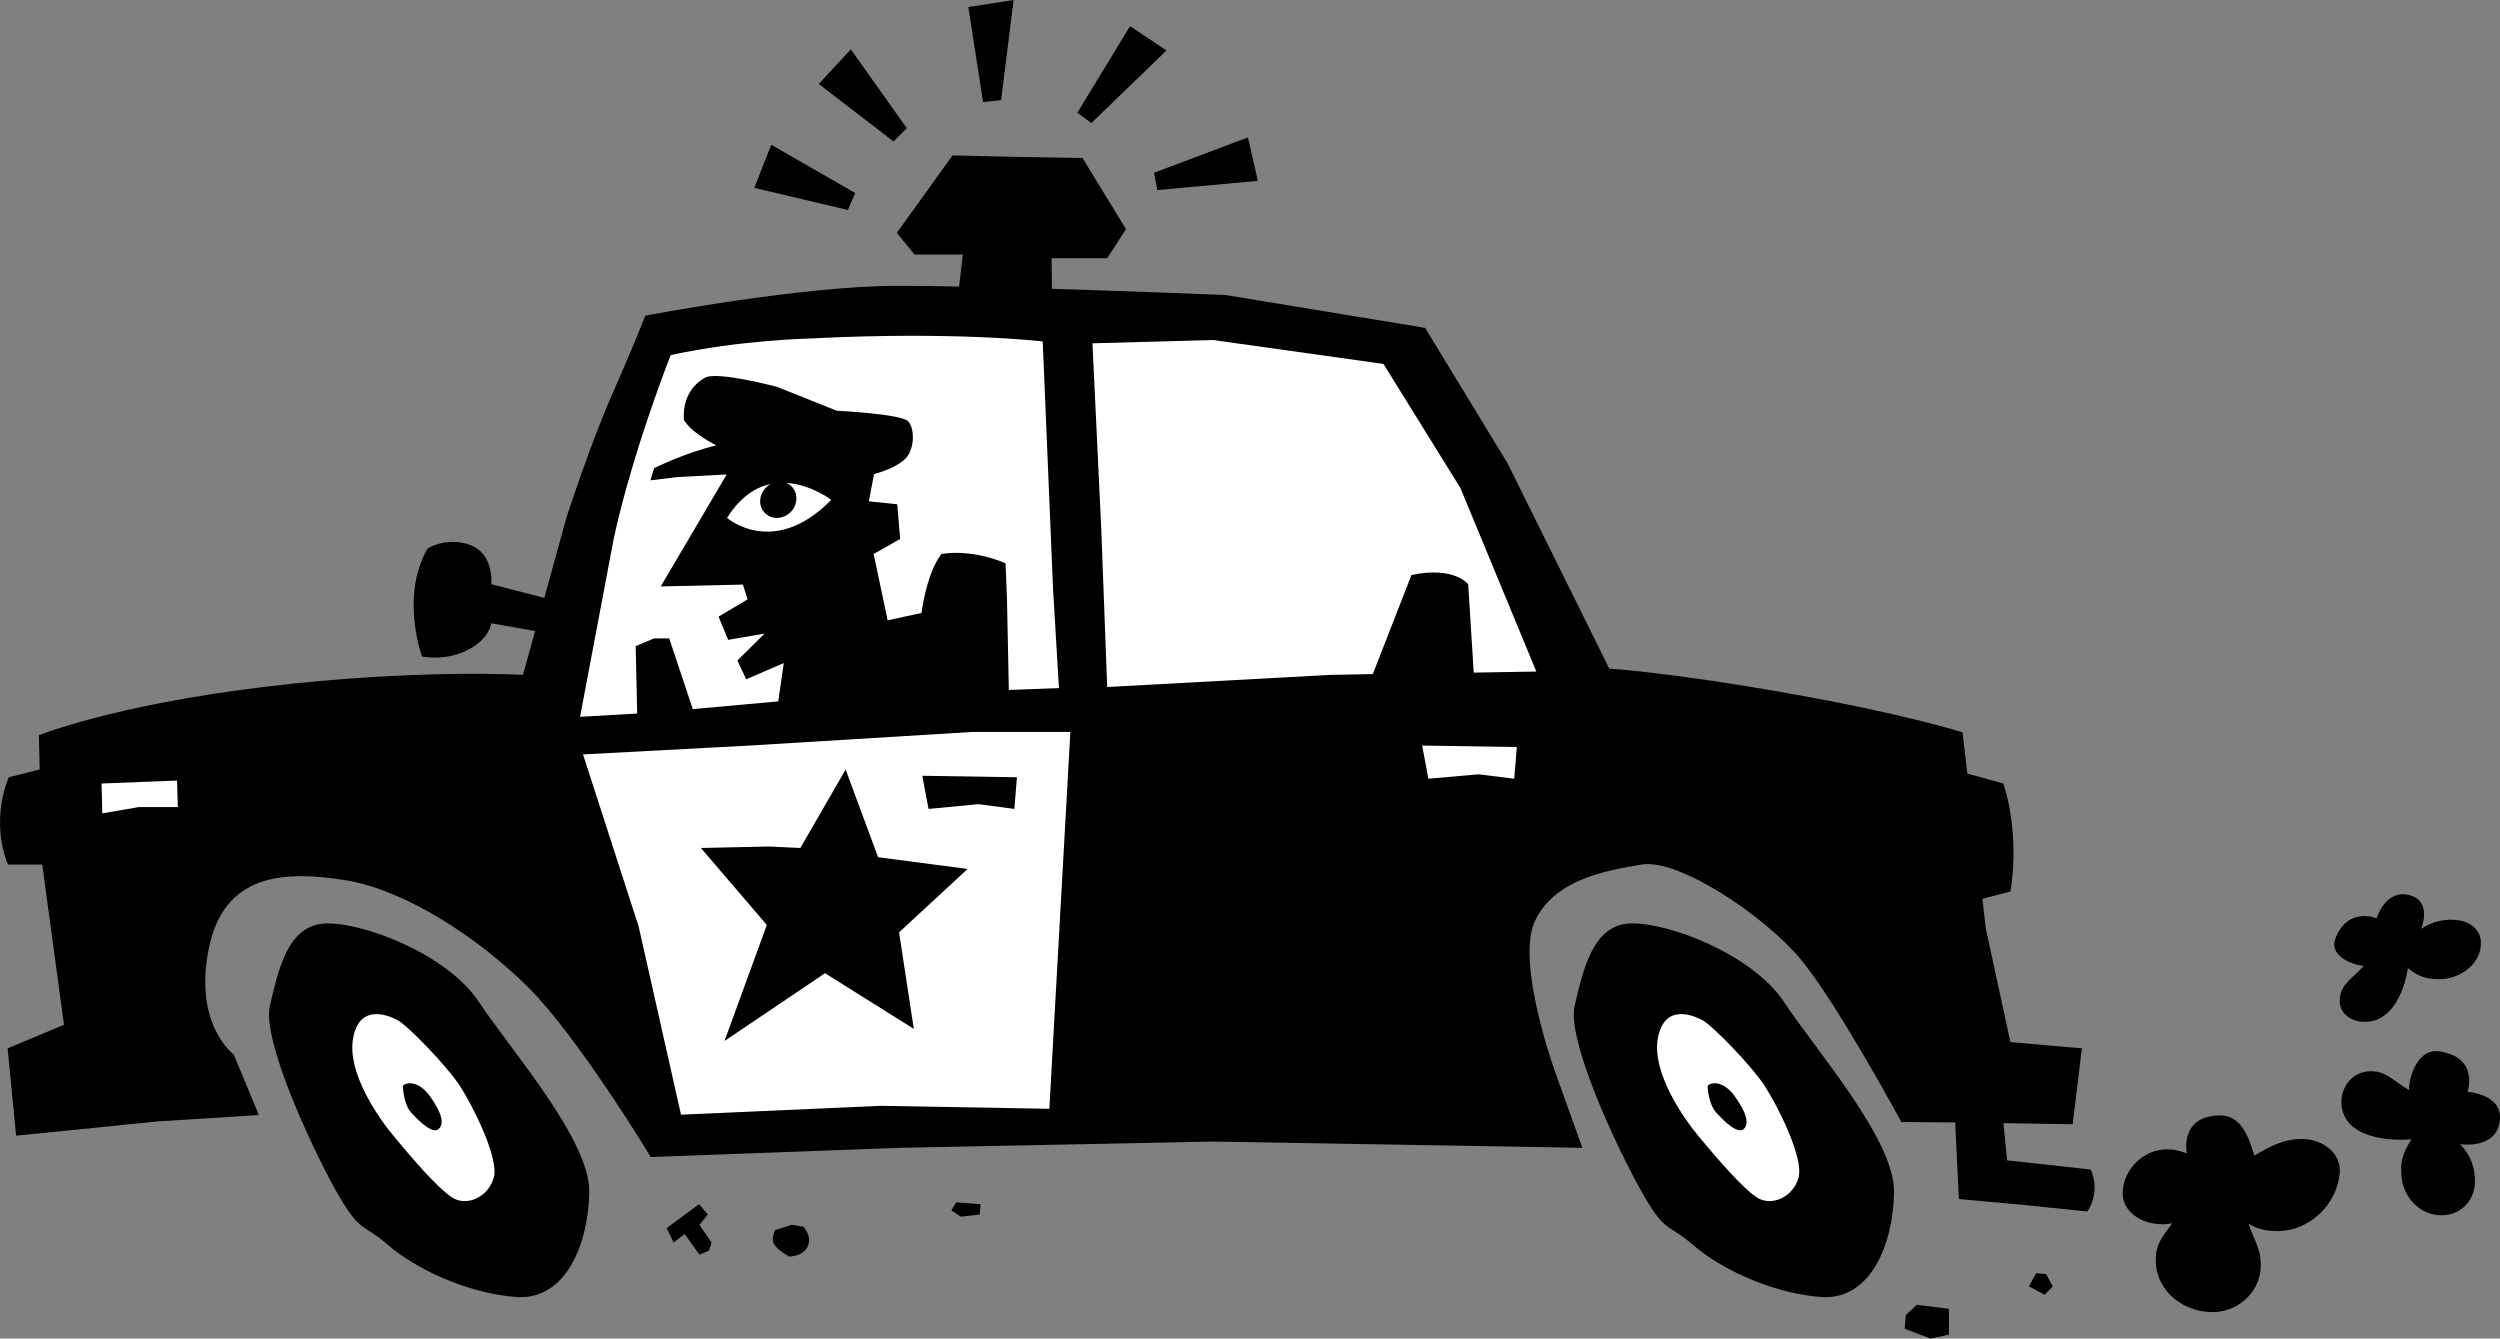 <svg xmlns="http://www.w3.org/2000/svg" width="678.673" height="363.398"><rect width="100%" height="100%" fill="#808080" stroke="none"/><path d="M593.67 313.098c-.227-.914-1.567-9.961 8.601-10.297 5.953-.254 8.059 5.394 9.7 10.898 4.69-2.691 7.913-4.5 13.097-4.5 5.523.094 10.55 3.813 10.102 9.301-.801 8.594-8.325 15.727-16.899 15.7-3.203-.075-5.164-.4-7.902-2 1.691 4.808 3.765 7.277 3.3 12.5-.578 6.562-6.535 11.566-13.101 11.5-8.727-.067-16.098-6.72-15.297-15.4.3-3.718 2.313-5.69 4.399-8.702-6.68 1.289-14-2.453-13.399-9 .527-6.157 6.02-11.164 12.098-11.098 2.183.008 3.367.477 5.3 1.098m63.602-60.898s3.899-3.157 9.899-2.4c3.668.415 6.628 2.891 6.3 6.798-.347 5.507-5.945 9.168-11.101 9.203-3.738.047-5.906-.719-8.7-3-1.113 7.18-4.757 14.586-11.601 14.597-3.684.086-7.223-2.234-6.898-6.199.261-4.195 3.785-5.797 6.5-9-4.086-.39-9.364-3.242-7.7-7.398 3.418-8.832 11.2-5.5 11.2-5.5s2.125-7.188 7.898-6.5c7.672 1.031 4.203 9.398 4.203 9.398m10.5 58.399s4.281 3.523 4.098 10.402c-.153 4.145-2.813 8.066-7.598 8.8-6.648.93-11.687-4.343-12.3-10.1-.473-4.09.206-6.688 2.699-10.4-8.836.63-18.172-1.51-19-9.1-.461-4.063 1.945-8.583 6.699-9.302 5.156-.726 7.48 2.774 11.601 5 .063-4.671 2.914-11.257 8.098-10.5 11.05 1.551 7.8 11 7.8 11s9.005.555 8.802 7.102c-.375 8.805-10.899 7.098-10.899 7.098m-408.203 15.8-1.297 2.2 2.598 1.703 5.101-.602.2-2.8-6.602-.5M214.97 332.5l-4.5 1.398s-1.32 2.243-.3 3.903c.937 1.672 4.101 3.297 4.101 3.297s3.692.039 5-2.7c1.356-2.812-1.203-5.398-1.203-5.398l-3.098-.5m-34 .898 1.899 3.903 3-2.301 4 5.598 2.601-1.098.7-2.2-3.301-4.8 2.3-2.8-2.398-2.802-8.8 6.5m369.8 15.802 2-3.602 2.7.3 1.8 3.301-2.203 2.301-4.297-2.3m-30.402 5-3 2.8-.301 3.7 7 2.698 5-1.097v-7l-8.7-1.102M445.369 323c-6.82-12.145-20.055-40.762-17.899-50 2.23-9.188 4.696-21.797 14.899-22.3 10.238-.466 33.316 8.26 42 21.398 8.613 13.05 29.953 37.3 29.8 51.402-.156 14.031-6.253 29.555-19.8 28.598-13.461-.989-27.469-7.782-34.7-14.098-7.269-6.281-7.554-2.895-14.3-15m-354.301 0c-6.754-12.145-19.988-40.762-17.797-50 2.195-9.188 4.664-21.797 14.899-22.3 10.207-.466 33.285 8.26 41.898 21.398 8.684 13.05 30.023 37.3 29.902 51.402-.191 14.031-6.285 29.555-19.8 28.598-13.493-.989-27.5-7.782-34.801-14.098-7.203-6.281-7.485-2.895-14.301-15"/><path d="M11.47 234.7h-9.3s-5.012-10.583.199-23.7l8.402-2.102-.203-9.3S30.373 191.5 71.47 186.5c41.121-5.004 70.5-3.3 70.5-3.3l3.301-11.9-11.902-2.1s-.367 4.202-6.5 7.3c-6.035 3.082-12.301 1.7-12.301 1.7s-6.008-16.223 1.5-29.302c0 0 5.234-3.351 11.703-.898 6.473 2.547 5.598 10.598 5.598 10.598l14.402 3.703 6-21.801s6.59-20.313 12.399-33.402c5.8-13.098 9-21.399 9-21.399s42.402-8.133 68.601-8.101c4.59-.032 10.32.047 16.598.203l1-8.703H248.27l-4.8-5.899 15.097-21 18 .399 17.3.3L305.67 62.2l-5.102 7.899H285.47l.098 8.3c24.004.747 47.203 1.7 47.203 1.7L386.87 89l22.402 36.8 27.598 55.7s16.945 1.074 48.5 6.7c31.605 5.558 47.402 10.6 47.402 10.6l1.297 11.2 9.8 2.7c4.692 14.753 1.903 29.3 1.903 29.3l-7.601 2 .898 8 6.703 30.898 19.399 1.7-2.5 20.601-18.801-.3 1 10.101 22.699 2.5s2.871 5.543-.898 11.398l-16.301-1.699-18.598-1.699-1-20.8-14.601-.102s-17.922-33.102-27.602-44.5c-9.68-11.457-32.71-27.055-42.898-25.399-10.09 1.68-23.973 4.18-29.102 15.602-5.039 11.433 5.703 41 5.703 41l7.297 20.297-100.5-1.7-85.098 1.7-67.3 2.5s-19.48-32.254-33.102-45.899c-13.715-13.722-33.855-26.816-50.098-29.3-16.218-2.52-32.695-1.93-36.8 18.699-4.196 20.566 6.8 28.703 6.8 28.703l6.801 16.398-27.101 1.7L4.369 308.3l-2.301-23.703 15.3-6.399-5.898-43.5"/><path fill="#fff" d="M197.369 140.598s12.656 11.039 28.3-4.899c0 0-5.456-4.203-12.199-4.601 1.762.73 2.91 2.504 2.7 4.601-.172 2.692-2.547 4.89-5.301 4.899-2.672-.008-4.692-2.207-4.5-4.899.168-1.847 1.293-3.441 2.8-4.3-3.984.859-8.164 3.437-11.8 9.199M158.271 204.8l15.098 46.7 11.5 51.098 54.199-2.399 45.8.801 2.802-50.3 2.898-52H263.97l-60.5 3.698-45.199 2.403m227.797-2.403 1.703 9 13.598-1.199 9.699 1.2.703-8.598-25.703-.403M27.568 212.7l.203 8.1 9.899-1.702h10.6l-.203-7.2-20.5.801M300.568 186.5l60.703-3.3 11.399-.2 10.5-26.902c11.652-2.461 15.398 2.5 15.398 2.5l1.5 24 17-.297L396.47 132.5l-20.902-33.7-46.297-6.5-32.703.9 2.402 50.698 1.598 42.602"/><path fill="#fff" d="m157.47 194.598 15.5-.899-.402-18.3 5-2.098h4.102l6.398 19.199 23.203-2.102 1.5-10.398-10.203 4.398-2.398-5.097 7.398-7.301-9.898 1.7-2.602-6.302 7.902-4.699-1.3-4-22.301.5 17.902-30.398-13.3.699-7.403.898 1-3.3s8.152-4.106 16.902-6.2c0 0-6.687-3.226-8.8-6.898 0 0-1.063-7.785 5.8-11.5 3.313-1.766 19.399 2.5 19.399 2.5l16.3 6.5s17.512.852 19.399 2.898c1.875 2.047 1.793 8.184-1.297 10.602-3.031 2.496-8 3.7-8 3.7l-1.402 7.398 7.699.8.8 9.403-7.198 4.097 3.8 18 9.2-2s1.27-10.668 5.398-16c0 0 7.48-1.625 17.402 2.5l.399 9.801.5 24.602 13.601-.5-1.601-27-2.801-67.102s-23.492-2.855-63.398-.8c0 0-18.809.402-37.602 4.5 0 0-10.2 25.773-15.398 49.5l-9.2 48.699"/><path d="m190.271 230.2 18.399-.4 8.601.4 12.297-21.302 8.8 23.801 24.302 3.2-18.602 17.199 4 26.203-24.098-15.102-27.3 18.399 11.5-31.5-17.899-20.899m60.098-19.601 25.699.402-.7 8.598-9.698-1.297-13.602 1.297-1.7-9"/><path fill="#fff" d="M450.068 281.8c-1.688 9.165 6.55 21.302 11.402 27.098 4.899 5.829 11.102 13.11 15.2 16 4.171 2.938 10.218.024 11.601-5.3 1.414-5.332-5.703-19.41-9.203-24.797-3.414-5.293-14.16-16.438-17-17.903-2.754-1.445-10.273-4.359-12 4.903"/><path d="M463.568 294.8c.938-1.167 4.496-1.41 7.5 3 3.094 4.329 3.828 7.255 2.3 8.7-1.613 1.441-5.214-1.945-7.398-4.402-2.285-2.395-2.402-7.297-2.402-7.297"/><path fill="#fff" d="M95.869 281.8c-1.723 9.165 6.52 21.302 11.402 27.098 4.867 5.829 11.067 13.11 15.2 16 4.14 2.938 10.187.024 11.597-5.3 1.383-5.332-5.73-19.41-9.2-24.797-3.445-5.293-14.19-16.438-17-17.903-2.784-1.445-10.304-4.359-12 4.903"/><path d="M109.369 294.8c.902-1.167 4.46-1.41 7.5 3 3.058 4.329 3.797 7.255 2.199 8.7-1.547 1.441-5.145-1.945-7.398-4.402-2.215-2.395-2.301-7.297-2.301-7.297M230.17 57l-25.399-6 4.598-11.7 22.8 13.098-2 4.602m83.102-10.102 25.5-9.597 2.7 11.797-27.301 2.5-.899-4.7m-20.801-16.3 14.301-23.5 9.899 6.601-20.399 19.7-3.8-2.801M266.869 27.7l-4-25.802L275.169 0l-3.398 27.2-4.902.5m-24.301 10.698-20.297-15.597 8.7-9.403 15.199 21.403-3.602 3.597"/></svg>
